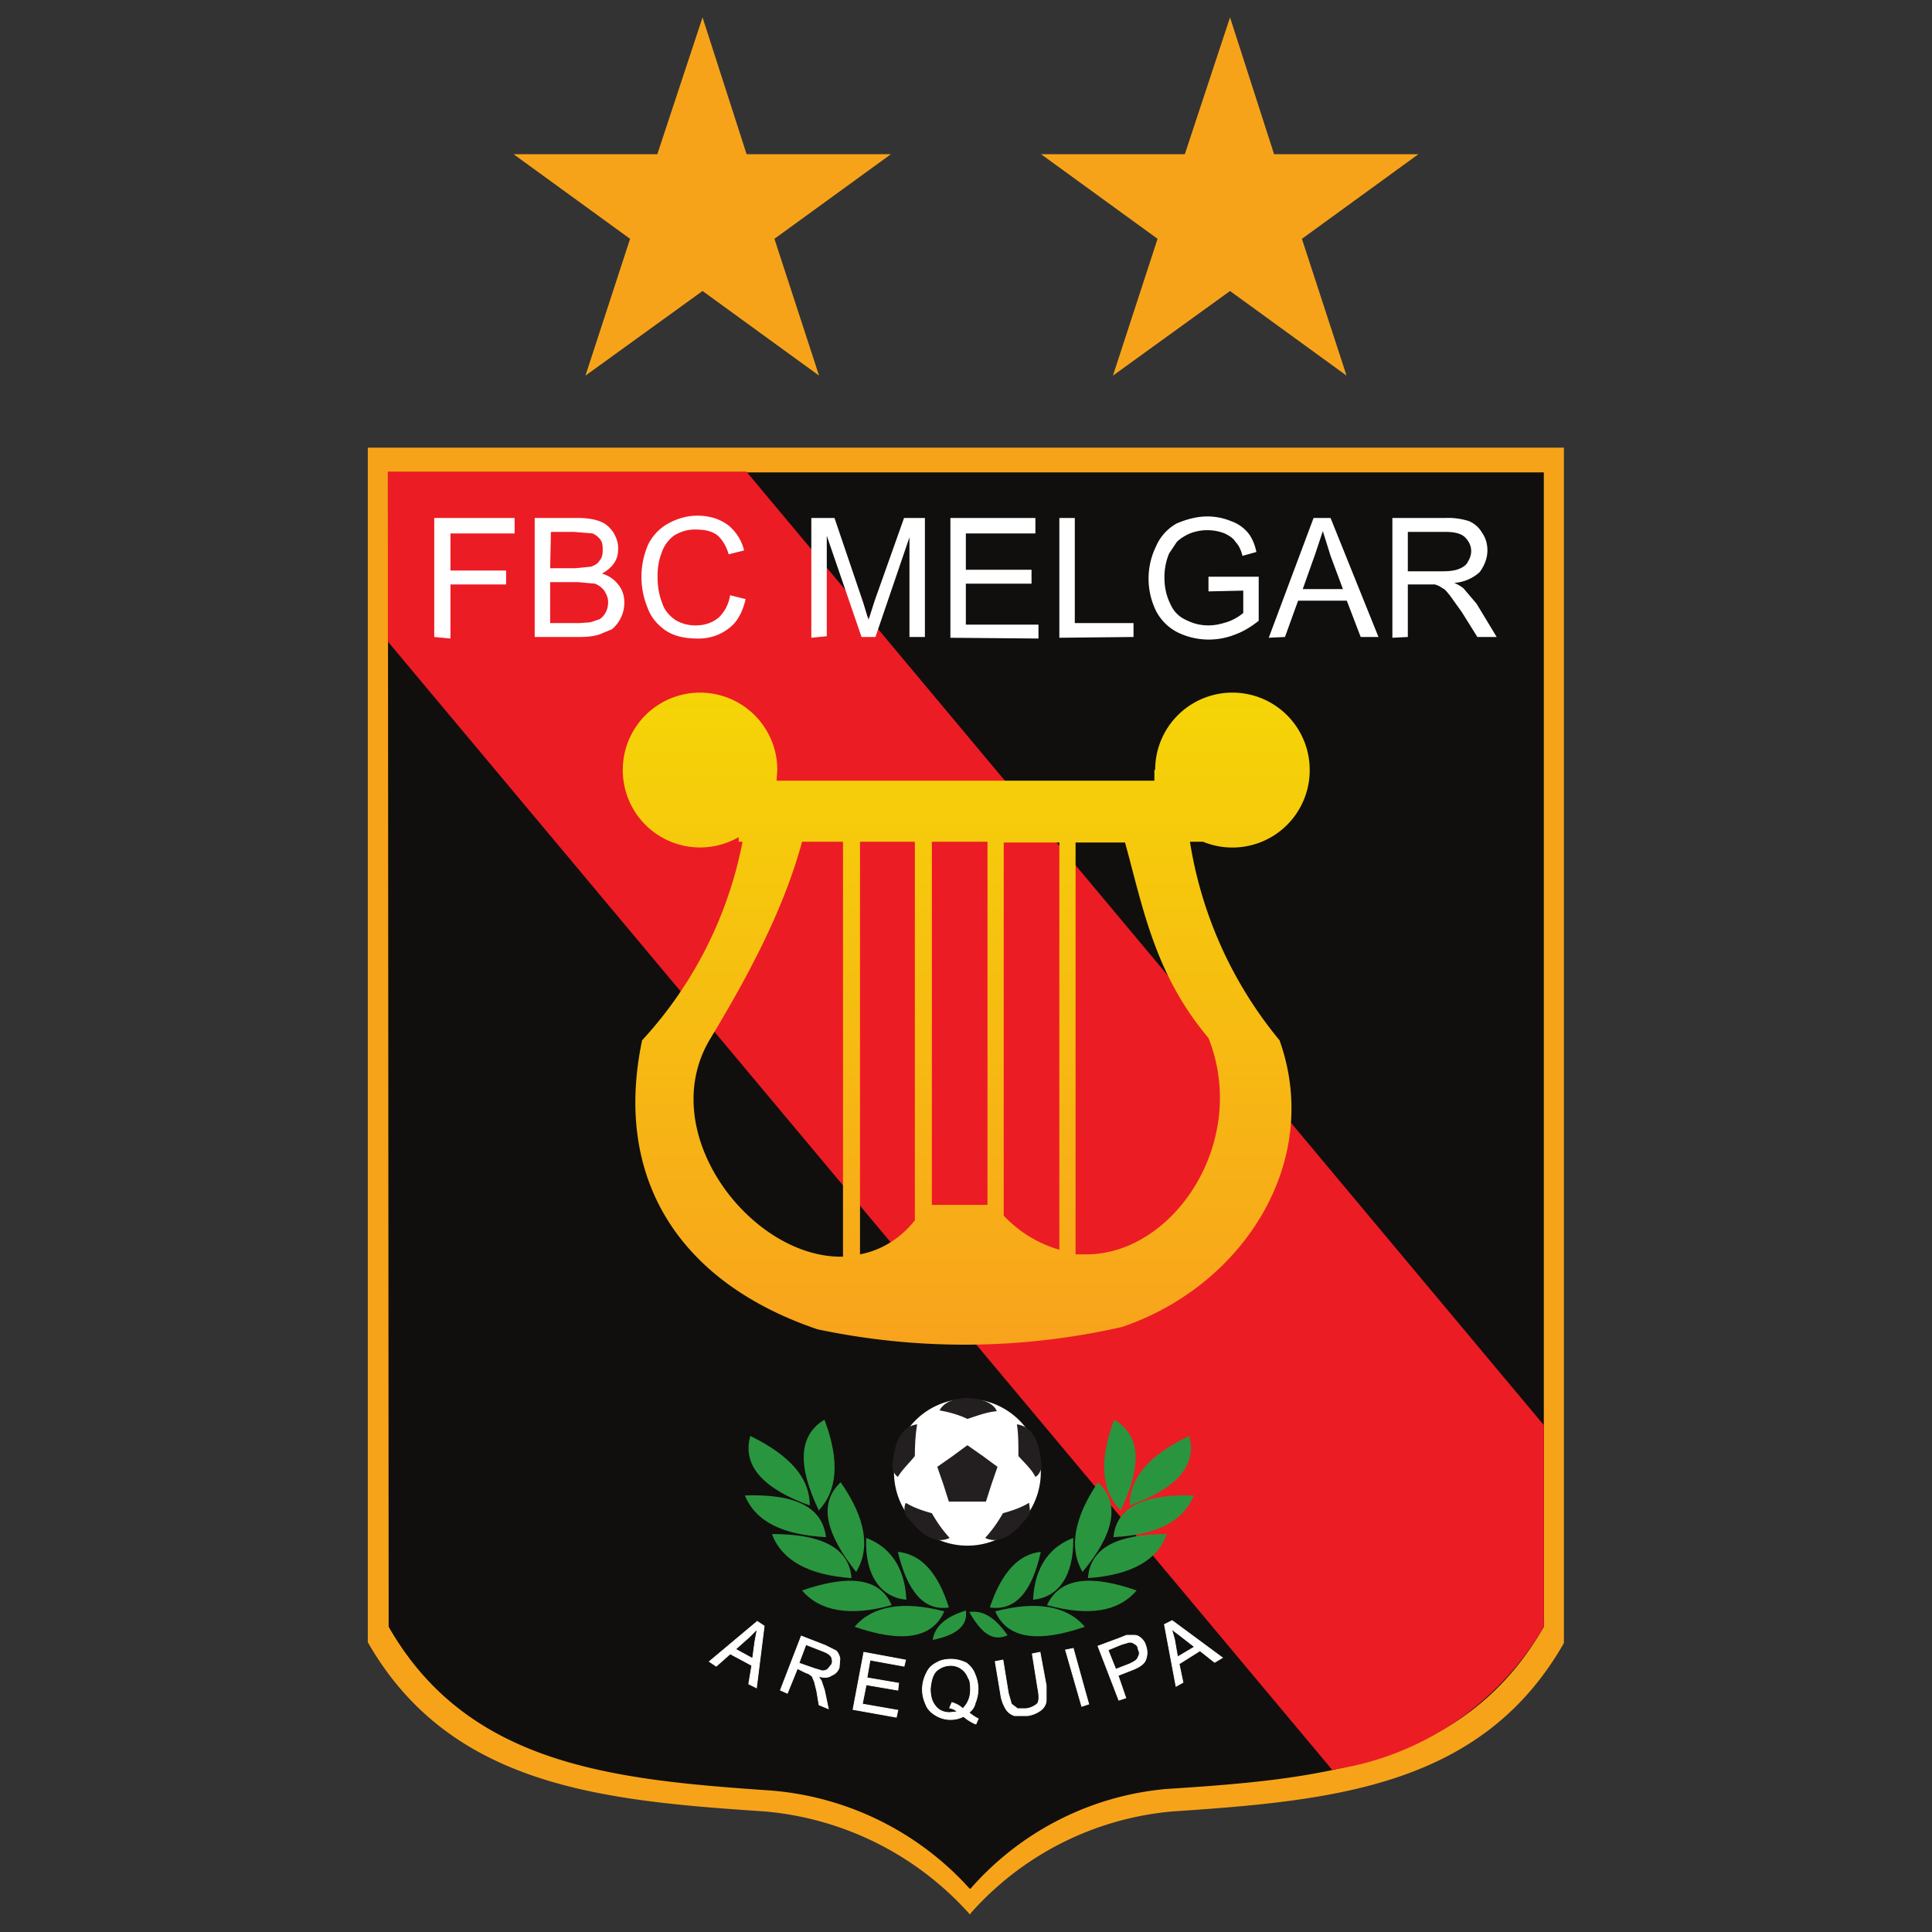 <svg height="333.3" width="333.3" xmlns="http://www.w3.org/2000/svg" xmlns:xlink="http://www.w3.org/1999/xlink"><rect width="100%" height="100%" fill="#333333" stroke="none"/><clipPath id="a"><path d="m0 250h250v-250h-250z"/></clipPath><linearGradient id="b" gradientTransform="matrix(0 84.418 84.418 0 125 76)" gradientUnits="userSpaceOnUse" x2="1"><stop offset="0" stop-color="#f8a31c"/><stop offset="1" stop-color="#f5d507"/></linearGradient><clipPath id="c"><path d="m0 250h250v-250h-250z"/></clipPath><path d="m121.2 3 7.6 23.6h24.9l-20.1 14.6 7.7 23.6-20.1-14.6-20.2 14.6 7.7-23.6-20.1-14.6h24.8zm91 0 7.6 23.6h24.9l-20.1 14.6 7.7 23.6-20.1-14.6-20.2 14.6 7.7-23.6-20.1-14.6h24.8z" fill="#f7a31a" fill-rule="evenodd"/><g clip-path="url(#a)" transform="matrix(1.333 0 0 -1.333 0 333.3)"><path d="m47.6 192.1h154.8v-154.7c-10.6-18.6-29.8-20.4-50.7-21.8a39.5 39.5 0 0 1 -26.1-13.2v-.1h-.1a40.2 40.2 0 0 1 -26.5 13.3c-21 1.4-40.7 3.2-51.4 21.9z" fill="#f7a31a" fill-rule="evenodd"/><path d="m50.2 188.9h149.6v-149.4c-10.3-18-28.8-19.7-49-21a38.2 38.2 0 0 1 -25.2-12.9h-.1a38.8 38.8 0 0 1 -25.6 12.7c-20.4 1.4-39.3 3.2-49.6 21.2z" fill="#100f0d" fill-rule="evenodd"/><path d="m172.4 21a38 38 0 0 1 27.4 18.5v26.1l-103.2 123.4h-46.4v-22z" fill="#ec1c24"/><path d="m182.2 176.1h4.4c1 0 1.7.1 2.2.3s1 .5 1.2 1c.2.3.4.8.4 1.3 0 .7-.3 1.3-.8 1.8s-1.4.7-2.5.7h-4.9zm-2-8.6v15.5h6.8a9 9 0 0 0 3.1-.4c.7-.3 1.3-.8 1.7-1.5.5-.7.7-1.5.7-2.3 0-1-.4-2-1-2.8a5.4 5.4 0 0 0 -3.3-1.4 5 5 0 0 0 1.2-.7l1.7-2 2.6-4.3h-2.5l-2 3.2-1.5 2.1c-.4.5-.7.9-1 1a3 3 0 0 1 -1 .5h-3.5v-6.8zm-11.6 6.3h5.2l-1.6 4.3-1 3.2-1-3zm-4.4-6.3 5.8 15.5h2.2l6.2-15.4h-2.3l-1.8 4.7h-6.3l-1.7-4.7zm-7.8 6v1.9h6.5v-5.7c-1-.8-2-1.4-3.1-1.8a9.2 9.2 0 0 0 -7.4.3 6.4 6.4 0 0 0 -2.8 2.8 9.5 9.5 0 0 0 0 8.3 6.2 6.2 0 0 0 2.7 3c1.2.5 2.5.9 4 .9a8 8 0 0 0 3-.6 5 5 0 0 0 2.2-1.5c.5-.6.9-1.5 1.1-2.5l-1.8-.5c-.2.8-.5 1.4-.9 1.8-.3.5-.8.8-1.4 1.1a6.2 6.2 0 0 1 -4.5 0c-.7-.3-1.3-.7-1.7-1.1l-1-1.5a8 8 0 0 1 -.6-3.1c0-1.4.3-2.5.8-3.5.4-.9 1.1-1.6 2-2 1-.5 1.9-.7 2.9-.7.9 0 1.7.2 2.6.5.8.3 1.4.7 1.9 1.1v2.9zm-19.3-6v15.5h2v-13.6h7.6v-1.8zm-14.1 0v15.5h11v-2h-9v-4.7h8.5v-1.8h-8.5v-5.3h9.4v-1.8zm-18 0v15.5h3l3.7-10.9.7-2.3.8 2.5 3.8 10.7h2.7v-15.4h-2v12.9l-4.4-12.9h-1.8l-4.5 13.1v-13zm-10.5 5.5 2-.5c-.4-1.7-1.1-3-2.2-3.8a6.3 6.3 0 0 0 -4-1.3c-1.7 0-3 .3-4.1 1-1 .7-1.9 1.6-2.4 3a10.5 10.5 0 0 0 .1 8.2 6.3 6.3 0 0 0 2.6 2.7c1.1.6 2.4 1 3.7 1 1.6 0 2.9-.4 4-1.2a6 6 0 0 0 2.1-3.3l-2-.5c-.3 1.1-.9 2-1.5 2.5-.7.5-1.6.7-2.6.7a5 5 0 0 1 -3-.8 4.5 4.5 0 0 1 -1.6-2.3c-.4-1-.5-2-.5-3 0-1.3.2-2.4.6-3.4.3-1 1-1.7 1.7-2.2a5 5 0 0 1 2.6-.7c1.2 0 2.1.3 3 1a5 5 0 0 1 1.5 3m-23.3-3.7h3.8l1.4.1 1.2.4c.3.2.6.5.8.9s.3.8.3 1.3c0 .6-.2 1-.5 1.5-.3.4-.7.7-1.2.9l-2.2.2h-3.6zm0 7.1h3.3l2 .2c.5.2.9.4 1.1.8.3.3.4.8.4 1.3s0 1-.3 1.4-.6.6-1 .8l-2.4.2h-3zm-2-8.9v15.4h5.7c1.2 0 2.2-.2 2.9-.5s1.2-.8 1.6-1.4c.4-.7.6-1.3.6-2s-.1-1.3-.5-1.9-.9-1-1.6-1.4a4 4 0 0 0 2.1-1.4c.5-.6.8-1.4.8-2.3a4.5 4.5 0 0 0 -1.6-3.5l-1.7-.7c-.7-.2-1.5-.3-2.5-.3zm-13 0v15.4h10.4v-2h-8.3v-4.8h7.2v-1.8h-7.2v-7z" fill="#fff"/></g><path d="m149.4 150.4v-1.4h-48.9l.1 1.4a10 10 0 1 1 -20 0 10 10 0 0 1 15-8.7v-.6h.5a52.7 52.7 0 0 0 -13-25.7c-3.8-18.1 5-31.4 22.7-37.4a91.9 91.9 0 0 1 39.4.3c15.7 5.3 26 21.4 20.4 37.1a53.4 53.4 0 0 0 -11.6 25.7h1.7a10 10 0 0 1 13.8 9.3 10 10 0 1 1 -20 0m-10.3-62.4v53h6.4c2.3-8.3 3.8-17 10.8-25.3 5.3-13.4-4.5-28-15.8-28h-1.4m-9.3 4.9v48.4h7.2v-52.7c-2.4.7-4.9 2-7.2 4.4m-9.3 48.4h7.2v-47h-7.2zm-9.3 0h7.1v-49c-2-2.5-4.5-3.9-7.1-4.4zm-19.5-25.7c4.9 8.1 9.6 16.8 12 25.7h5.3v-53.7h-.3c-11.7 0-24 16-17 28" fill="url(#b)" transform="matrix(1.333 0 0 -1.333 0 333.3)"/><g clip-path="url(#c)" transform="matrix(1.333 0 0 -1.333 0 333.3)"><path d="m125.2 50a9.5 9.5 0 0 1 0 19 9.5 9.5 0 0 1 0-19" fill="#fff" fill-rule="evenodd"/><path d="m125.2 63 2-1.4 1.9-1.4-.8-2.3-.7-2.2h-4.8l-.7 2.2-.8 2.3 2 1.4zm-3.6 4.5c1.2-.2 2.6-.6 3.6-1.1 1.5.5 2.6.9 3.8 1-.7 2-6.2 2.5-7.4.1m12.4-8.6c-.5 1-1.4 1.8-2.2 2.7 0 1.5 0 3-.2 4.1 1.6-.2 3-1.6 3.2-5.6-.2-.6-.4-1-.8-1.2m-.9-3.4c-1-.6-2.2-1-3.3-1.3-.8-1.4-1.5-2.3-2.3-3.2 1.5-.7 3.3-.2 5.7 3 .2.6 0 1 0 1.5m-15.9 0c1-.6 2.2-1 3.3-1.3.8-1.4 1.5-2.3 2.3-3.2-1.5-.7-3.3-.2-5.7 3a2 2 0 0 0 0 1.5m-1 3.4c.6 1 1.5 1.8 2.2 2.7 0 1.5.1 3 .3 4.1-1.6-.2-3-1.6-3.2-5.6.1-.6.4-1 .7-1.2" fill="#231f20" fill-rule="evenodd"/><path d="m152.4 35.6 2.2 1.3-1.8 1.4c-.5.4-1 .7-1.2 1l.4-1.4zm-.2-3.8-1.5 8 1 .5 6.5-4.8-1-.6-1.9 1.5-2.7-1.7.5-2.4zm-7.8 2.2 1.8.7c.6.3 1 .5 1.1.9.2.3.2.6 0 1 0 .3-.2.6-.5.7-.2.2-.4.2-.7.2l-1-.3-1.7-.7zm.4-4-2.7 7 2.7 1 1 .4h1c.4 0 .7-.2 1-.5.2-.2.4-.5.5-.9.2-.6.2-1.1 0-1.7s-.8-1-1.8-1.4l-1.8-.7 1-2.9zm-4.8-.8-2.1 7.3 1 .2 2-7.2zm-6.4 6.8 1 .2.8-4.3v-1.9c0-.5-.3-1-.7-1.3s-1-.6-1.7-.7h-1.7a2 2 0 0 0 -1.2 1 5 5 0 0 0 -.6 1.8l-.7 4.2 1 .2.7-4.3.4-1.4.8-.6h1.1c.7.1 1.2.4 1.5.7.2.4.2 1 0 2zm-10.4-6.3c.6-.2 1-.4 1.4-.8.6.6 1 1.4 1 2.4 0 .6 0 1.2-.3 1.6a2.4 2.4 0 0 1 -2.2 1.6c-.7 0-1.3-.2-1.9-.7-.5-.5-.7-1.3-.8-2.3 0-1 .2-1.7.7-2.3.4-.5 1-.8 1.8-.8l1 .1c-.3.3-.6.4-1 .5zm2.2-1.3a6 6 0 0 1 1.2-.8l-.3-.7a6 6 0 0 0 -1.6 1 3.7 3.7 0 0 0 -3.7.2c-.5.3-1 .8-1.2 1.4a4.5 4.5 0 0 0 .1 4c.3.7.8 1.1 1.4 1.4.5.3 1.2.4 1.8.4.7 0 1.4-.2 2-.5.5-.4.9-.9 1.1-1.5a4.7 4.7 0 0 0 0-3.7c-.1-.5-.4-.9-.8-1.2m-15 .4 1.4 7.4 5.4-1-.2-.8-4.4.8-.4-2.3 4.1-.7-.1-.9-4.1.7-.5-2.5 4.6-.8-.2-.9zm-7 6 2-.7 1-.3c.4 0 .6.1.8.3l.4.5c.2.3.1.7 0 1-.2.3-.5.5-1 .7l-2.3.9zm-2.4-3.5 2.7 7 3.1-1.2 1.4-.7c.3-.3.4-.6.5-1l-.1-1.2c-.2-.5-.5-.8-1-1-.4-.3-1-.3-1.7-.1l.4-.6.4-1.2.5-2.4-1.2.5-.3 1.8-.3 1.2-.3.7-.4.3-.5.2-1 .5-1.3-3.2zm-5.8 5.3 2.2-1.2.3 2.2.3 1.6-1-1zm-3.4-1.6 6.2 5.2.9-.6-1-8-1 .5.4 2.4-2.8 1.5-1.8-1.6z" fill="#fff" fill-rule="evenodd"/><path d="m152.4 35.6 2.2 1.3-1.8 1.4c-.5.4-1 .7-1.2 1l.4-1.4zm-.2-3.8-1.5 8 1 .5 6.5-4.8-1-.6-1.9 1.5-2.7-1.7.5-2.4zm-7.8 2.2 1.8.7c.6.3 1 .5 1.1.9.2.3.2.6 0 1 0 .3-.2.6-.5.7-.2.2-.4.2-.7.2l-1-.3-1.7-.7zm.4-4-2.7 7 2.7 1 1 .4h1c.4 0 .7-.2 1-.5.2-.2.4-.5.5-.9.2-.6.2-1.1 0-1.7s-.8-1-1.8-1.4l-1.8-.7 1-2.9zm-4.8-.8-2.1 7.3 1 .2 2-7.2zm-6.4 6.8 1 .2.8-4.3v-1.9c0-.5-.3-1-.7-1.3s-1-.6-1.7-.7h-1.7a2 2 0 0 0 -1.2 1 5 5 0 0 0 -.6 1.8l-.7 4.2 1 .2.7-4.3.4-1.4.8-.6h1.1c.7.1 1.2.4 1.5.7.2.4.2 1 0 2zm-10.4-6.3c.6-.2 1-.4 1.4-.8.6.6 1 1.4 1 2.4 0 .6 0 1.2-.3 1.6a2.4 2.4 0 0 1 -2.2 1.6c-.7 0-1.3-.2-1.9-.7-.5-.5-.7-1.3-.8-2.3 0-1 .2-1.7.7-2.3.4-.5 1-.8 1.8-.8l1 .1c-.3.3-.6.4-1 .5zm2.2-1.3a6 6 0 0 1 1.2-.8l-.3-.7a6 6 0 0 0 -1.6 1 3.7 3.7 0 0 0 -3.7.2c-.5.3-1 .8-1.2 1.4a4.5 4.5 0 0 0 .1 4c.3.7.8 1.1 1.4 1.4.5.3 1.2.4 1.8.4.7 0 1.4-.2 2-.5.5-.4.9-.9 1.1-1.5a4.7 4.7 0 0 0 0-3.7c-.1-.5-.4-.9-.8-1.2zm-15 .4 1.4 7.4 5.4-1-.2-.8-4.4.8-.4-2.3 4.1-.7-.1-.9-4.1.7-.5-2.5 4.6-.8-.2-.9zm-7 6 2-.7 1-.3c.4 0 .6.1.8.3l.4.5c.2.3.1.7 0 1-.2.3-.5.5-1 .7l-2.3.9zm-2.4-3.5 2.7 7 3.1-1.2 1.4-.7c.3-.3.4-.6.5-1l-.1-1.2c-.2-.5-.5-.8-1-1-.4-.3-1-.3-1.7-.1l.4-.6.4-1.2.5-2.4-1.2.5-.3 1.8-.3 1.2-.3.7-.4.3-.5.2-1 .5-1.3-3.2zm-5.8 5.3 2.2-1.2.3 2.2.3 1.6-1-1zm-3.4-1.6 6.2 5.2.9-.6-1-8-1 .5.4 2.4-2.8 1.5-1.8-1.6z" fill="none" stroke="#fff" stroke-miterlimit="2.6" stroke-width=".1"/><g fill-rule="evenodd"><path d="m100 51.5c6 0 9.9-1.6 10.2-5.7-5.6.4-9 2.3-10.3 5.7" fill="#2a953f"/><path d="m103.8 44.2c5.8 2 10 1.8 11.6-1.9-5.4-1.5-9.3-.8-11.6 1.9m7 2.4c-3.8 4.8-5 8.8-2 11.6 3.2-4.6 3.9-8.5 2-11.6" fill="#2a953f"/><path d="m112.1 51c-.2-5 2-7.7 5.2-8-.2 4.6-2.5 7-5.2 8m-7.3 4.2c-5.8 2.1-8.8 5-7.7 9 5.1-2.5 7.7-5.4 7.7-9" fill="#2a953f"/><path d="m96.4 56.5c6.2.2 10-1.3 10.5-5.4-5.6.3-9.1 2-10.5 5.4m9.6-2c-2.7 5.6-2.8 9.7.7 11.8 2-5.3 1.7-9.2-.8-11.8m4.7-15c5.8-2 10-1.7 11.6 2-5.4 1.4-9.3.7-11.6-2" fill="#2a953f"/><path d="m116.2 49.2c1.2-5 3.3-7.7 6.6-7.2-1.4 4.5-3.6 6.9-6.6 7.2m4.5-11.4c3 .6 4.6 1.8 4.3 3.8-2.6-.8-4-2-4.3-3.8m4.7 3.7c1.5-2.7 3-4 5-3.1-1.6 2.3-3.2 3.3-5 3m25.6 10.1c-6.1 0-9.9-1.6-10.2-5.7 5.6.4 9 2.3 10.2 5.7" fill="#2a953f"/><path d="m147.1 44.2c-5.7 2-9.9 1.8-11.6-1.9 5.5-1.5 9.3-.8 11.6 1.9m-7 2.4c4 4.8 5 8.8 2 11.6-3.1-4.6-3.8-8.5-2-11.6" fill="#2a953f"/><path d="m138.9 51c.1-5-2-7.7-5.2-8 .2 4.6 2.5 7 5.2 8m7.3 4.2c5.8 2.1 8.8 5 7.7 9-5.2-2.5-7.7-5.4-7.7-9" fill="#2a953f"/><path d="m154.5 56.5c-6.1.2-10-1.3-10.4-5.4 5.6.3 9 2 10.4 5.4m-9.5-2c2.7 5.6 2.8 9.7-.8 11.8-2-5.3-1.7-9.2.9-11.8m-4.7-15c-5.8-2-10-1.7-11.6 2 5.4 1.4 9.3.7 11.6-2" fill="#2a953f"/><path d="m134.7 49.2c-1.1-5-3.2-7.7-6.6-7.2 1.5 4.5 3.7 6.9 6.6 7.2" fill="#2a953f"/></g></g></svg>